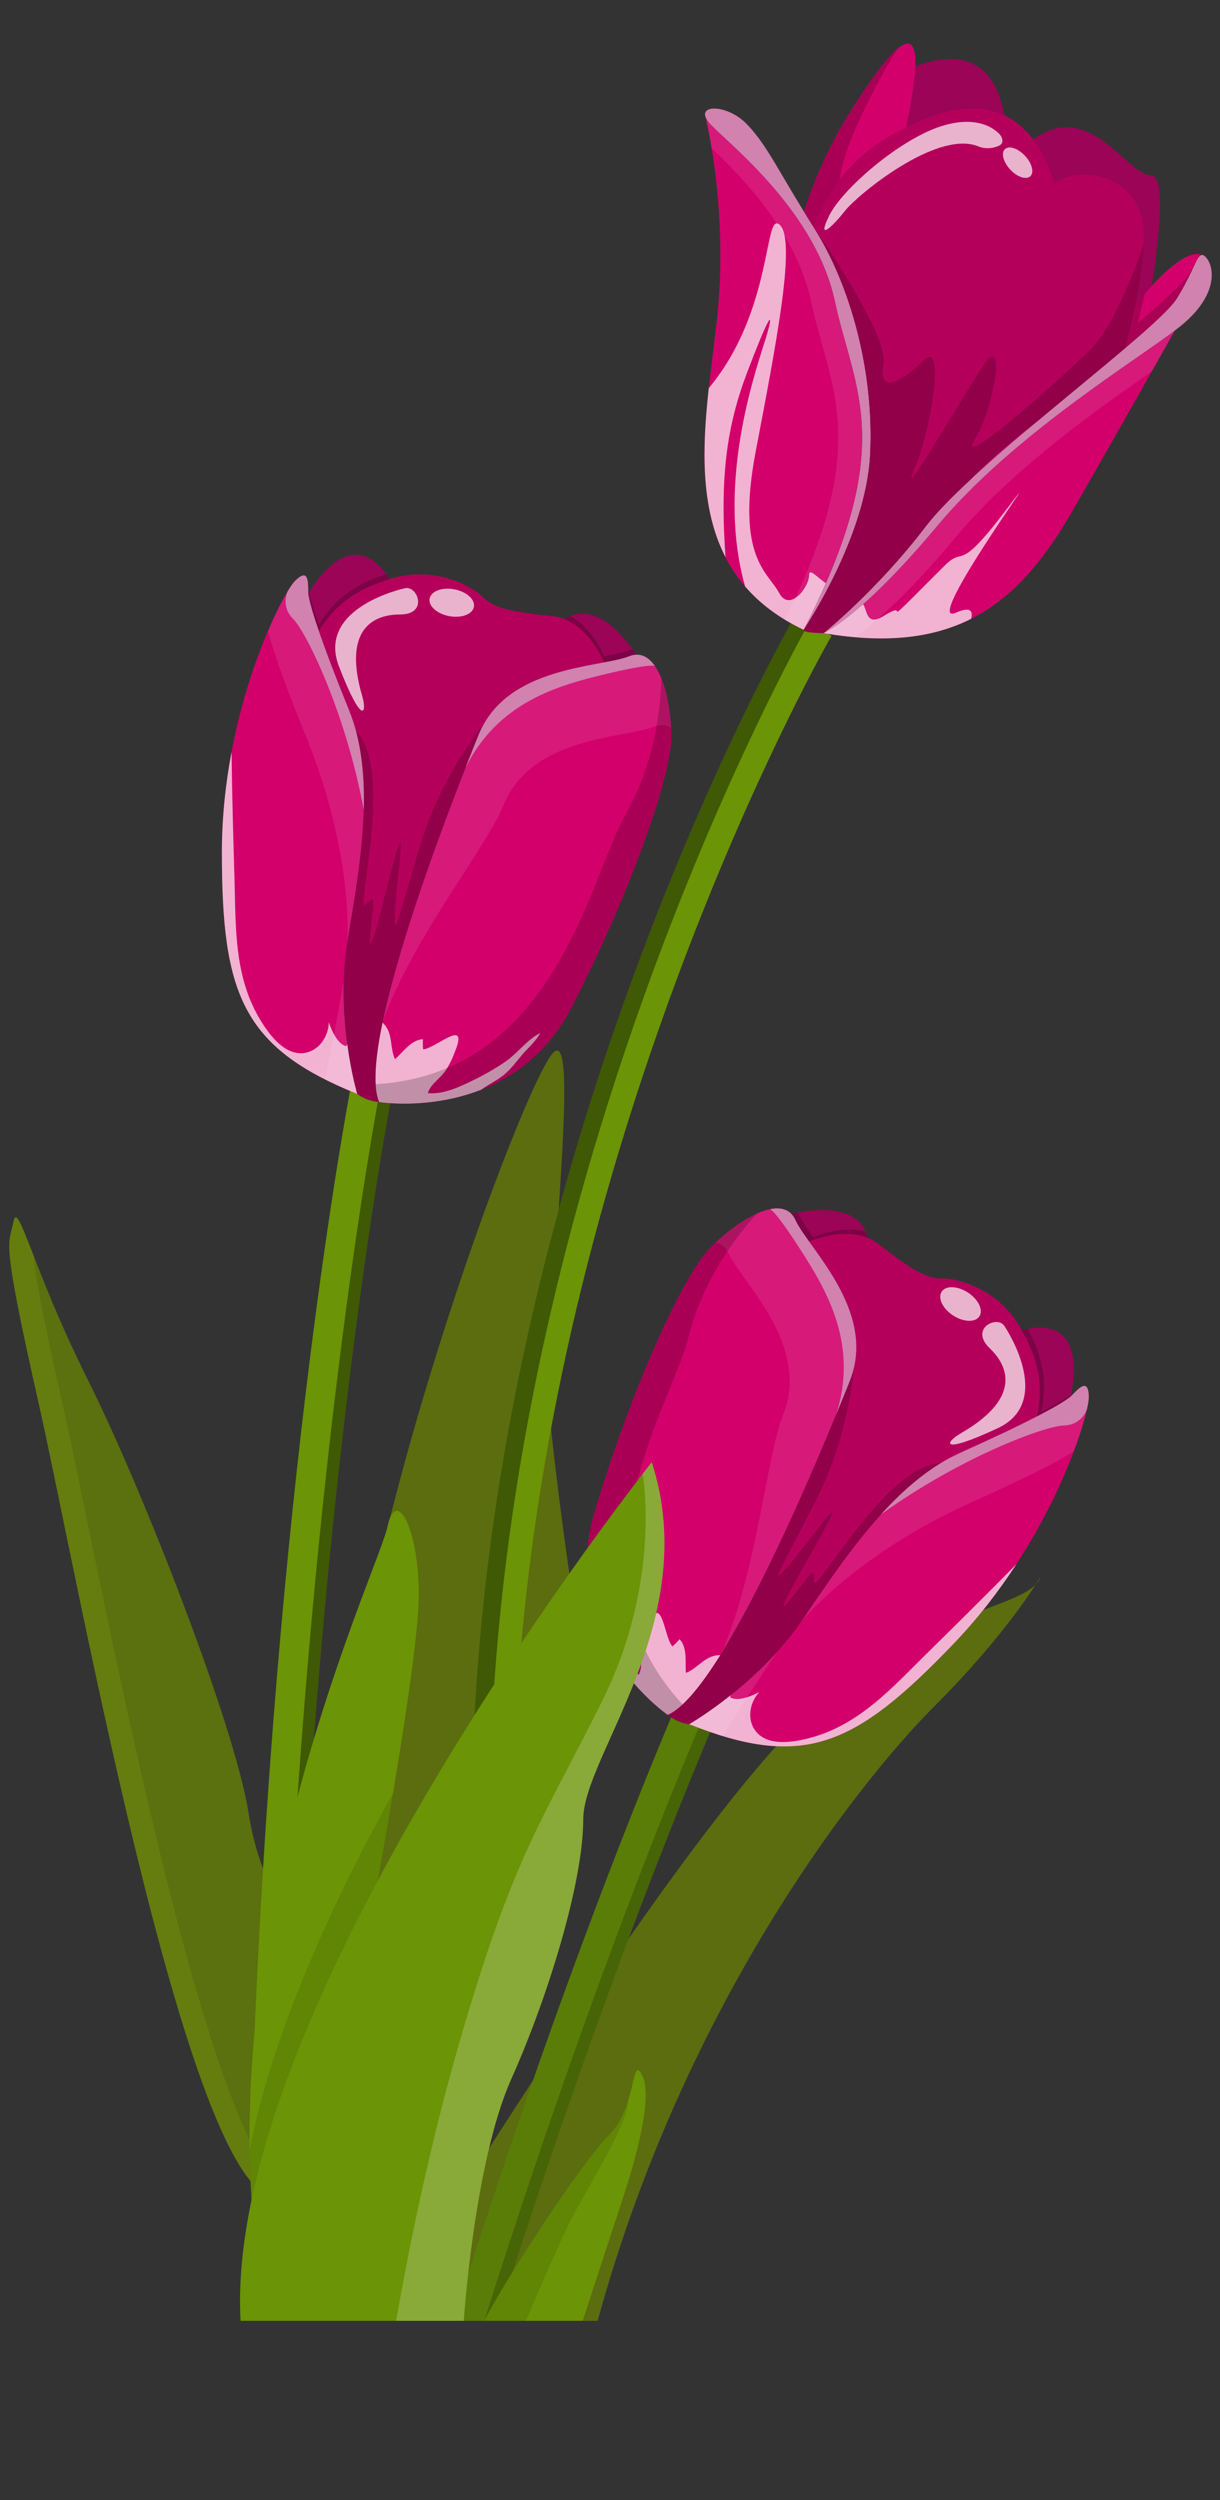 <?xml version="1.0" encoding="UTF-8"?><svg xmlns="http://www.w3.org/2000/svg" xmlns:xlink="http://www.w3.org/1999/xlink" height="1243.9" preserveAspectRatio="xMidYMid meet" version="1.0" viewBox="-4.6 -21.7 607.2 1243.9" width="607.2" zoomAndPan="magnify"><rect x="-4.6" y="-21.7" width="607.2" height="1243.9" fill="#333333" stroke="none"/><g><g id="change1_1"><path d="M225.029,1068.979c0,0,107.57-173.282,166.396-232.103c58.823-58.822,116.581-57.24,121.879-74.191 c0,0-15.369,27.028-52.995,64.649c-37.621,37.623-123.995,147.016-167.448,305.611h-91.145L225.029,1068.979z" fill="#5B6D0F"/></g><g id="change2_1"><path d="M242.679,1132.946h-21.76c67.91-214.996,125.885-340.344,126.031-340.671l18.82,8.713l0.01,0.003 c-0.024,0.024-4.786,10.328-13.311,30.406C331.911,879.818,289.843,984.419,242.679,1132.946z" fill="#597D07"/></g><g id="change3_1"><path d="M349.516,838.397c-0.59,1.405-1.191,2.842-1.812,4.322c-0.271,0.651-0.548,1.316-0.828,1.989 c-0.621,1.487-1.258,3.023-1.906,4.592c-0.26,0.626-0.515,1.238-0.777,1.88c-0.834,2.021-1.688,4.096-2.561,6.229 c-0.093,0.224-0.181,0.431-0.272,0.661c-0.945,2.311-1.919,4.701-2.91,7.141c-0.333,0.817-0.674,1.669-1.014,2.503 c-0.671,1.661-1.349,3.34-2.04,5.061c-0.419,1.039-0.839,2.085-1.265,3.147c-0.652,1.632-1.316,3.286-1.985,4.97 c-0.448,1.122-0.893,2.238-1.347,3.385c-0.709,1.785-1.437,3.615-2.163,5.46c-0.499,1.264-0.993,2.519-1.503,3.81 c-0.983,2.503-1.979,5.048-2.991,7.645c-0.557,1.422-1.127,2.892-1.689,4.347c-0.621,1.592-1.242,3.191-1.87,4.819 c-0.63,1.632-1.267,3.281-1.906,4.944c-0.58,1.509-1.166,3.035-1.754,4.573c-0.68,1.773-1.359,3.548-2.048,5.359 c-0.552,1.445-1.111,2.928-1.67,4.402c-1.807,4.756-3.637,9.609-5.507,14.609c-0.051,0.139-0.098,0.262-0.149,0.396 c-0.834,2.231-1.683,4.515-2.529,6.793c-0.482,1.301-0.963,2.597-1.452,3.917c-0.854,2.303-1.713,4.638-2.578,6.986 c-0.482,1.311-0.966,2.631-1.452,3.958c-0.886,2.415-1.772,4.843-2.674,7.311c-0.44,1.212-0.887,2.448-1.331,3.672 c-3.148,8.668-6.361,17.629-9.64,26.879c-0.434,1.229-0.866,2.446-1.305,3.684c-0.97,2.75-1.95,5.532-2.932,8.334 c-0.491,1.401-0.982,2.807-1.478,4.223c-0.978,2.802-1.958,5.614-2.948,8.466c-0.478,1.377-0.957,2.771-1.438,4.158 c-3.396,9.831-6.846,19.939-10.347,30.33c-0.465,1.381-0.929,2.752-1.394,4.147c-1.007,2.997-2.018,6.03-3.035,9.074 c-0.567,1.709-1.136,3.419-1.706,5.139c-0.999,3.015-1.997,6.037-3.004,9.091c-0.575,1.756-1.158,3.532-1.739,5.304 c-1.019,3.107-2.036,6.216-3.062,9.374c-0.313,0.953-0.624,1.933-0.937,2.893c-2.068,6.389-4.152,12.871-6.247,19.437 c-0.547,1.717-1.092,3.407-1.641,5.136h-6.261c61.848-195.238,115.21-315.701,123.734-334.558l5.618,2.6l0.01,0.003 c-0.024,0.024-4.786,10.328-13.311,30.406c-0.733,1.729-1.5,3.549-2.291,5.42C349.961,837.332,349.738,837.869,349.516,838.397z" fill="inherit" opacity=".2"/></g><g id="change1_2"><path d="M280.445,772.218c0,0-5.826-36.848-10.786-83.147c-4.958-46.303,16.032-201.989,1.163-187.124 C255.954,516.812,168.8,751.189,164.988,881.552C161.174,1011.912,280.445,772.218,280.445,772.218z" fill="#5B6D0F"/></g><g><g id="change4_4"><path d="M250.952,883.253c-0.109-274.356,121.398-519.892,151.614-576.399l0,0 c4.313-8.077,6.688-12.197,6.694-12.209l0,0l-17.962-10.363c-0.348,0.802-160.933,278.515-161.088,598.972l0,0H250.952 L250.952,883.253z" fill="#6B9406"/></g></g><g id="change3_2"><path d="M391.298,284.282l6.724,3.879c-19.061,34.474-158.78,296.168-158.926,595.093h-8.886 C230.365,562.796,390.95,285.083,391.298,284.282z" fill="inherit" opacity=".4"/></g><g id="change5_1"><path d="M148.733,945.475c0,0-22.961-22.221-29.629-65.179c-6.664-42.962-52.588-160.732-79.994-215.545 c-27.405-54.809-34.812-90.36-37.034-78.511c-2.222,11.851-6.666,5.186,12.592,90.363c19.259,85.18,79.253,421.455,123.696,393.309 C182.804,1041.765,148.733,945.475,148.733,945.475z" fill="#657C0F"/></g><g id="change3_3"><path d="M119.104,880.296c6.668,42.958,29.629,65.179,29.629,65.179s33.837,95.672-9.977,124.154 c-42.746-26.163-94.592-314.973-112.238-393.025c-9.967-44.082-13.579-63.539-14.441-73.722 c5.581,14.331,14.067,35.942,27.032,61.869C66.516,719.564,112.44,837.334,119.104,880.296z" fill="inherit" opacity=".1"/></g><g><g id="change4_5"><path d="M185.614,550.034c3.57-21.521,5.784-32.653,5.794-32.682l0,0h-0.005l-20.34-4.051 c-0.074,0.408-36.363,182.926-48.987,476.169l0,0l20.725,0.888C152.222,771.436,174.896,614.596,185.614,550.034L185.614,550.034 z" fill="#6B9406"/></g></g><g id="change3_4"><path d="M136.889,989.469c11.731-272.444,43.878-449.283,48.441-473.331l6.074,1.213h0.005 c-0.011,0.029-2.224,11.161-5.794,32.682c-10.707,64.497-33.346,221.103-42.784,439.691L136.889,989.469z" fill="inherit" opacity=".4"/></g><g id="change6_1"><path d="M184.095,526.583c0,0,66.065,10.89,95.966-47.401c29.894-58.289,49.504-115.327,49.502-134.333 c-0.009-19.011-6.562-45.807-21.053-40.036c-14.492,5.769-60.922,4.542-74.935,39.135 C219.564,378.545,172.551,498.229,184.095,526.583z" fill="#D3006B"/></g><g id="change7_1"><path d="M233.576,343.948c-10.169,25.108-37.7,95.002-47.635,142.307 c15.653-42.39,51.622-86.564,60.001-107.251c14.012-34.594,60.442-33.368,74.934-39.139c3.252-1.292,6.1-0.94,8.566,0.588 c0.077,1.499,0.12,2.969,0.12,4.396c-0.009-19.011-6.562-45.807-21.053-40.036C294.019,310.581,247.588,309.354,233.576,343.948z M184.095,526.583c-0.382-0.933-0.689-1.978-0.947-3.108C183.406,524.6,183.713,525.649,184.095,526.583z" fill="#FFF" opacity=".1"/></g><g id="change6_2"><path d="M173.188,522.537c0,0-11.236-37.703-4.705-76.658c6.53-38.96,13.992-81.343,0.582-114.373 c-13.414-33.024-20.28-53.593-20.28-58.889c-0.003-5.299-0.003-11.84-6.544-5.297c-6.542,6.546-36.436,64.831-36.407,135.263 C105.854,473.013,116.151,499.494,173.188,522.537z" fill="#D3006B"/></g><g id="change7_2"><path d="M128.805,292.151c2.119,8.933,8.678,27.476,19.52,54.169 c11.353,27.961,21.188,66.001,19.991,100.66c0.057-0.37,0.105-0.736,0.167-1.101c6.53-38.96,13.992-81.343,0.582-114.373 c-13.414-33.024-20.28-53.593-20.28-58.889c-0.003-5.299-0.003-11.84-6.544-5.297C139.913,269.646,134.637,278.534,128.805,292.151 z M166.558,465.411c-3.209,19.162-6.677,36.871-9.367,49.926c4.881,2.465,10.184,4.853,15.997,7.2c0,0-7.74-26.011-6.626-57.144 C166.561,465.4,166.558,465.406,166.558,465.411z" fill="#FFF" opacity=".1"/></g><g id="change8_1"><path d="M168.482,445.879c6.53-38.96,13.992-81.343,0.582-114.373c-6.608-16.269-11.62-29.5-15.012-39.384 c9.368-14.732,20.142-21.254,36.487-26.068c21.191-6.239,39.422,3.569,45.196,9.333c5.766,5.763,15.58,7.475,34.746,9.493 c14.015,1.479,22.261,15.505,25.695,22.953c-19.778,3.737-51.449,8.581-62.6,36.114c-14.012,34.598-61.025,154.281-49.481,182.635 c-7.172-0.664-10.908-4.046-10.908-4.046S161.951,484.834,168.482,445.879z" fill="#B5005B"/></g><g id="change4_1"><path d="M180.122,931.843c0,0,23.703-125.918,23.703-159.99s-11.48-53.7-15.554-34.072 c-4.074,19.631-75.551,168.877-68.144,326.645C127.534,1222.192,180.122,931.843,180.122,931.843z" fill="#6B9406"/></g><g id="change9_1"><path d="M276.342,286.336c10.487,4.08,16.912,15.159,19.834,21.498c-1.571,0.297-3.237,0.608-4.942,0.931 c7.223-1.363,13.396-2.409,17.276-3.952c1.276-0.509,2.486-0.752,3.64-0.782C305.988,294.767,291.376,276.685,276.342,286.336z M148.833,273.307c0.238,3.022,1.982,9.372,5.219,18.815c9.095-14.305,19.53-20.861,35.088-25.637 C185.185,259.597,170.566,239.64,148.833,273.307z" fill="#9B0457"/></g><g id="change3_5"><path d="M148.833,273.307c0.238,3.022,1.982,9.372,5.219,18.815c9.095-14.305,19.53-20.861,35.088-25.637 c-0.405-0.706-0.928-1.553-1.556-2.463c-14.697,4.737-24.747,11.32-33.532,25.137c-2.548-7.436-4.157-12.919-4.849-16.405 C149.081,272.946,148.959,273.113,148.833,273.307z M279.268,284.808c-0.973,0.403-1.947,0.902-2.926,1.528 c9.115,3.544,15.153,12.371,18.498,18.787c0.272-0.049,0.548-0.102,0.822-0.154c-0.28,0.052-0.535,0.105-0.819,0.157 c0.504,0.965,0.952,1.879,1.334,2.708c-1.571,0.297-3.237,0.608-4.942,0.931c7.223-1.363,13.396-2.409,17.276-3.952 c1.276-0.509,2.486-0.752,3.64-0.782c-0.555-0.838-1.202-1.761-1.891-2.717c-0.57,0.129-1.152,0.299-1.749,0.537 c-2.95,1.174-7.276,2.062-12.334,3.021C293.541,299.147,288.018,289.619,279.268,284.808z" fill="inherit" opacity=".2"/></g><g id="change10_1"><path d="M395.377,291.637c0,0,30.977-45.667,33.085-86.966c2.115-41.301-9.718-84.259-27.773-112.78 c-18.053-28.523-23.261-41.154-33.629-51.872c-10.369-10.72-27.914-10.015-17.687,0.56c10.231,10.576,52.021,43.344,61.545,87.686 C420.445,172.61,442.517,199.772,395.377,291.637z" fill="#D182AE"/></g><g id="change6_3"><path d="M346.301,35.337c0,0,0.016,0.048,0.03,0.116c-0.007-0.041,0.004-0.077,0.004-0.118L346.301,35.337z M346.564,36.437c1.707,7.274,11.023,50.195,5.787,99.695c-5.754,54.354-22.881,124.188,43.025,155.504 c47.14-91.865,25.068-119.027,15.541-163.372c-9.523-44.342-51.313-77.11-61.545-87.686 C347.802,38.952,346.953,37.59,346.564,36.437z" fill="#D3006B"/></g><g id="change7_3"><path d="M346.301,35.337c0,0,0.016,0.048,0.03,0.116c-0.007-0.041,0.004-0.077,0.004-0.118 L346.301,35.337z M349.373,40.579c-1.571-1.626-2.42-2.989-2.809-4.142c0.515,2.197,1.728,7.664,3.021,15.566 c16.497,15.682,42.261,42.639,49.481,76.261c9.35,43.511,30.724,70.525-13.005,158.312c2.918,1.774,5.981,3.481,9.315,5.061 c47.14-91.865,25.068-119.027,15.541-163.372C401.395,83.922,359.604,51.155,349.373,40.579z" fill="#FFF" opacity=".1"/></g><g id="change6_4"><path d="M477.965,217.323c10.329-9.601,22.545-20.072,34.94-30.447C500.34,196.707,487.649,207.417,477.965,217.323 z M405.34,293.286c66.261,11.362,97.464-14.878,124.101-61.264c26.639-46.384,50.646-89.251,50.646-89.251l-0.014,0.007 c-22.235,16.765-81.032,52.702-118.265,97.26C423.581,285.783,405.34,293.286,405.34,293.286z" fill="#D3006B"/></g><g id="change7_4"><path d="M405.34,293.286c5.377,0.926,10.505,1.574,15.441,2.009 c8.367-5.776,24.842-19.325,49.915-49.33c28.719-34.369,70.25-63.6,97.958-82.869c7.064-12.523,11.433-20.325,11.433-20.325 l-0.014,0.007c-22.235,16.765-81.032,52.702-118.265,97.26C423.581,285.783,405.34,293.286,405.34,293.286z M477.965,217.323 c10.329-9.601,22.545-20.072,34.94-30.447C500.34,196.707,487.649,207.417,477.965,217.323z" fill="#FFF" opacity=".1"/></g><g id="change10_2"><path d="M405.34,293.286c0,0,26.667-21.407,50.828-53.115c24.164-31.708,114.888-97.092,124.972-113.425 c10.082-16.337,10.222-24.805,14.386-20.5c4.168,4.308,7.043,19.071-13.739,35.226c-20.786,16.156-81.757,52.825-119.978,98.567 C423.581,285.783,405.34,293.286,405.34,293.286z" fill="#D182AE"/></g><g id="change8_2"><path d="M428.462,204.67c2.115-41.301-9.718-84.259-27.773-112.78c-0.242-0.388-0.462-0.741-0.701-1.124 c12.524-28.656,30.087-43.637,59.093-54.57c49.667-18.719,61.053,33.478,61.053,33.478c8.25-7.979,35.569-7.359,43.147,14.962 c4.232,12.461-1.746,42.619-7.85,66.83c-12.543,10.662-28.06,23.289-43.303,36.062c0.258-0.217,0.517-0.436,0.777-0.652 c-12.565,9.832-25.256,20.542-34.94,30.447c0.019-0.016,0.034-0.031,0.051-0.046c-9.206,8.561-16.921,16.433-21.848,22.895 c-24.161,31.708-50.828,53.115-50.828,53.115c-11.368-0.186-9.963-1.649-9.963-1.649S426.354,245.97,428.462,204.67z" fill="#B5005B"/></g><g id="change9_2"><path d="M566.147,123.259c-1.158,1.317-2.216,2.585-3.21,3.808c-0.968,1.186-1.844,2.32-2.682,3.426 c-0.004,0.004-0.005,0.012-0.012,0.015c3.809-18.584,6.097-36.86,3.036-45.873c-7.578-22.321-34.897-22.94-43.147-14.962 c0,0-2.555-11.66-10.481-21.983c0-0.001,0.003-0.003,0.007-0.005c27.985-20.586,46.57,17.643,58.564,17.842 c7.672,0.128,4.048,31.997,0.44,54.958C567.838,121.383,567.021,122.261,566.147,123.259z" fill="#9B0457"/></g><g id="change6_5"><path d="M446.438,41.617c-21.652,10.496-35.865,24.931-46.451,49.15c-1.589-2.518-3.045-4.872-4.442-7.147 c4.021-12.709,11.372-31.544,23.935-51.258c22.348-35.071,40.353-54.06,26.965,9.22C446.444,41.594,446.438,41.605,446.438,41.617z" fill="#D3006B"/></g><g id="change6_6"><path d="M566.147,123.259c20.468-23.368,27.362-18.124,27.369-18.119c-2.556,0.258-4.188,8.335-12.377,21.605 c-2.936,4.756-12.729,13.684-25.709,24.715c1.69-6.696,3.362-13.847,4.813-20.952C561.948,128.252,563.874,125.854,566.147,123.259 z" fill="#D3006B"/></g><g id="change3_6"><path d="M592.692,104.799c-0.296,0.588-0.615,1.199-0.945,1.826c0.604-0.907,1.161-1.425,1.77-1.485 C593.513,105.139,593.252,104.946,592.692,104.799z M555.431,151.461c12.979-11.032,22.773-19.959,25.709-24.715 c4.677-7.575,7.211-13.45,9.003-17.152c-0.82,1.46-1.717,3-2.716,4.62c-2.935,4.755-12.732,13.684-25.708,24.714 c1.177-4.663,2.337-9.551,3.427-14.484c-1.822,2.132-3.465,4.164-4.901,6.065C558.793,137.614,557.121,144.765,555.431,151.461z" fill="inherit" opacity=".2"/></g><g id="change9_3"><path d="M446.438,41.617c-0.043,0.021-0.08,0.043-0.123,0.063c3.989-1.953,8.227-3.774,12.765-5.483 c15.494-5.84,27.263-4.775,36.123-0.55c-5.911-34.296-30.678-29.644-44.205-24.274c-0.23,6.66-1.65,16.497-4.554,30.209 C446.444,41.594,446.438,41.605,446.438,41.617z M442.087,43.843c1.379-0.739,2.784-1.461,4.229-2.163 C444.877,42.383,443.466,43.103,442.087,43.843z" fill="#9B0457"/></g><g id="change3_7"><path d="M399.987,90.767c0,0,38.106,53.775,35.145,69.083c-2.964,15.306,9.879,7.9,20.247-2.469 c10.37-10.371,3.949,33.578-4.938,54.317c-8.888,20.74,23.701-35.553,34.567-51.848c10.862-16.296,5.925,19.75-4.444,37.033 c-10.369,17.284,44.192-31.354,57.772-44.933c13.568-13.567,26.238-52.02,26.261-52.097c-0.665,14.682-4.878,34.602-9.166,51.613 c-12.543,10.662-28.06,23.289-43.303,36.062c0.258-0.217,0.517-0.436,0.777-0.652c-12.565,9.832-25.256,20.542-34.94,30.447 c0.019-0.016,0.034-0.031,0.051-0.046c-9.206,8.561-16.921,16.433-21.848,22.895c-24.161,31.708-50.828,53.115-50.828,53.115 c-11.368-0.186-9.963-1.649-9.963-1.649s30.977-45.667,33.085-86.966c2.115-41.301-9.718-84.259-27.773-112.78 C400.446,91.502,400.227,91.15,399.987,90.767z" fill="inherit" opacity=".2"/></g><g id="change7_5"><path d="M405.34,293.286c0,0,6.422-2.641,19.631-14.345c2.082,2.664,1.386,11.353,10.277,5.795 c12.646-7.905,0,5.269,15.544-10.275c15.543-15.542,4.215-4.215,14.751-14.752c10.538-10.538,5.532,5.532,31.35-28.718 c25.82-34.249-43.729,60.066-25.817,52.163c7.363-3.247,8.669-0.885,7.659,3.023C459.907,295.652,436.502,298.629,405.34,293.286z" fill="#FFF" opacity=".7"/></g><g id="change7_6"><path d="M367.273,163.545c-10.005,26.333-13.696,51.614-10.779,91.985 c-12.674-24.617-11.545-54.887-8.338-84.103c32.512-39.005,27.285-89.289,35.451-81.122c8.169,8.167-2.106,60.068-12.117,112.758 c-10.011,52.689,6.322,60.066,11.59,70.078c5.271,10.011,15.02-2.634,15.02-8.692c0-3.829,3.997,1.17,8.336,3.979 c-3.176,7.262-6.828,14.966-11.059,23.208c-12.49-5.934-21.985-13.258-29.153-21.59c-15.264-54.188,7.373-112.824,11.062-125.996 C380.974,130.876,377.286,137.201,367.273,163.545z" fill="#FFF" opacity=".7"/></g><g id="change3_8"><path d="M399.987,90.767c-1.589-2.518-3.045-4.872-4.442-7.147c4.021-12.709,11.372-31.544,23.935-51.258 c8.635-13.55,16.609-24.671,22.388-29.602c-19.763,33.47-27.128,53.269-28.531,64.97C408.271,74.282,403.88,81.859,399.987,90.767z" fill="inherit" opacity=".2"/></g><g id="change7_7"><path d="M495.566,52.494c-2.03,1.898-0.844,6.458,2.64,10.184c3.49,3.725,7.96,5.21,9.985,3.314 c2.028-1.896,0.842-6.454-2.645-10.181C502.06,52.084,497.59,50.6,495.566,52.494z" fill="#FFF" opacity=".7"/></g><g id="change7_8"><path d="M493.265,45.515c0,0-8.256-11.124-29.251-4.485s-49.528,31.403-55.985,44.683 c-6.46,13.278,1.972,5.024,8.073-2.693c6.104-7.716,44.815-39.703,65.676-32.12c0,0,4.642,2.549,10.59,0 C496.134,49.284,493.265,45.515,493.265,45.515z" fill="#FFF" opacity=".7"/></g><g id="change7_9"><path d="M184.095,526.583c-3.117-7.653-1.941-21.992,1.675-39.483 c0.157,0.132,0.306,0.225,0.467,0.388c4.886,4.922,3.055,11.945,5.76,17.765c4.056-3.525,7.963-9.615,13.908-9.937 c-0.079,1.664-0.099,3.385,0.075,5.039c5.767-0.161,22.029-15.531,16.422-0.317c-1.53,4.16-3.392,8.618-6.17,12.129 c-2.723,3.437-6.525,5.614-7.903,9.984c7.479,0.795,15.773-3.083,22.323-6.266c5.46-2.648,11.469-6.049,16.445-9.503 c5.92-4.107,10.765-10.938,17.152-14.134c-1.913,3.913-6.128,7.456-8.961,10.799c-3.098,3.656-5.891,7.503-9.661,10.473 c-3.076,2.425-7.299,4.424-10.693,6.904C208.865,530.638,184.095,526.583,184.095,526.583z" fill="#FFF" opacity=".7"/></g><g id="change7_10"><path d="M105.833,402.583c-0.009-17.711,1.88-34.655,4.812-50.202 c0.259,20.482,0.784,40.961,1.42,61.466c0.784,25.293-0.553,50.8,13.737,73.256c4.415,6.938,11.755,16.41,21.104,15.058 c7.337-1.067,12.008-8.262,12.144-15.26c1.342,3.917,4.276,10.871,8.657,11.916c0.211-0.312,0.381-0.688,0.536-1.084 c1.999,14.897,4.944,24.803,4.944,24.803C116.151,499.494,105.854,473.013,105.833,402.583z" fill="#FFF" opacity=".7"/></g><g id="change3_9"><path d="M246.854,325.859c0,0-0.119,0.119-0.341,0.348c0.11-0.094,0.222-0.182,0.333-0.272L246.854,325.859z M173.188,522.537c0,0,3.736,3.382,10.908,4.046c-11.544-28.354,35.469-148.037,49.481-182.635c0.985-2.431,2.18-4.623,3.46-6.718 c-9.805,12.477-24.567,34.506-32.816,62.553c-13.098,44.529-12.224,43.221-12.224,32.745c0-10.477,6.547-51.954,0-27.942 c-6.547,24.011-13.751,56.101-12.224,37.983c1.528-18.119,3.055-19.646-2.401-14.188c-5.457,5.457,14.435-67.132-4.809-86.373 c-0.019-0.023-0.043-0.034-0.064-0.058c8.409,31.248,1.846,68.958-4.016,103.928C161.951,484.834,173.188,522.537,173.188,522.537z" fill="inherit" opacity=".2"/></g><g id="change3_10"><path d="M182.413,517.691c89.394-5.255,106.316-102.718,124.521-134.582c18.208-31.867,17.561-67.504,17.561-67.504 l0,0c3.431,8.35,5.067,19.762,5.069,29.244c0.002,19.006-19.608,76.044-49.502,134.333c-29.901,58.291-95.966,47.401-95.966,47.401 C183.138,524.231,182.616,521.198,182.413,517.691z" fill="inherit" opacity=".2"/></g><g id="change10_3"><path d="M233.576,343.948c-1.738,4.294-3.986,9.902-6.565,16.475c16.258-32.792,45.987-41.042,69.524-46.694 c19.059-4.57,23.723-4.495,24.818-4.055c-3.254-4.687-7.507-6.987-12.843-4.861C294.019,310.581,247.588,309.354,233.576,343.948z" fill="#D182AE"/></g><g id="change10_4"><path d="M148.785,272.617c0,5.296,6.866,25.865,20.28,58.889c6.099,15.022,7.855,31.983,7.372,49.673 c-0.006-0.022-0.009-0.047-0.015-0.069c-8.998-48.625-28.678-88.432-35.095-94.849c-6.357-6.361-2.815-13.634-2.746-13.772 c1.538-2.547,2.803-4.312,3.66-5.168C148.781,260.777,148.781,267.318,148.785,272.617z" fill="#D182AE"/></g><g id="change7_11"><path d="M209.221,276.094c-0.695,3.682,3.679,7.597,9.77,8.744c6.087,1.143,11.584-0.915,12.276-4.6 c0.695-3.685-3.679-7.6-9.769-8.742C215.41,270.351,209.911,272.407,209.221,276.094z" fill="#FFF" opacity=".7"/></g><g id="change7_12"><path d="M196.773,271.002c0,0-44.116,9.426-32.615,39.024c11.5,29.599,14.087,23.356,11.5,14.52 c-9.397-32.111,4.444-40.536,18.853-40.536C208.92,284.01,203.141,269.178,196.773,271.002z" fill="#FFF" opacity=".7"/></g><g id="change6_7"><path d="M327.749,831.485c0,0-55.246-37.831-36.526-100.609c18.725-62.776,44.012-117.536,57.162-131.255 c13.152-13.727,36.427-28.549,42.896-14.358c6.476,14.19,40.857,45.421,27.053,80.095 C404.52,700.037,355.697,818.992,327.749,831.485z" fill="#D3006B"/></g><g id="change7_13"><path d="M391.28,585.262c-6.469-14.19-29.743,0.632-42.896,14.358 c0.985-1.034,2.036-2.064,3.127-3.098c2.839,0.605,5.135,2.322,6.591,5.503c6.478,14.19,40.863,45.418,27.05,80.094 c-8.255,20.738-12.829,77.517-30.842,118.962c25.539-41.034,54-110.562,64.022-135.725 C432.138,630.683,397.756,599.453,391.28,585.262z M330.578,829.897c-0.964,0.632-1.906,1.176-2.829,1.588 C328.672,831.073,329.614,830.529,330.578,829.897z" fill="#FFF" opacity=".1"/></g><g id="change6_8"><path d="M338.425,836.109c0,0,34.194-19.462,56.42-52.113c22.233-32.652,46.154-68.425,78.686-83.005 c32.528-14.571,51.712-24.682,55.38-28.507c3.663-3.825,8.189-8.551,8.386,0.696c0.195,9.257-18.527,72.032-67.261,122.879 C421.308,846.912,395.558,858.914,338.425,836.109z" fill="#D3006B"/></g><g id="change7_14"><path d="M537.296,673.18c-0.196-9.247-4.723-4.521-8.386-0.696 c-3.668,3.825-22.852,13.936-55.38,28.507c-32.531,14.58-56.452,50.353-78.686,83.005c-0.212,0.308-0.427,0.605-0.643,0.908 c23.107-25.856,56.518-46.53,84.062-58.87c26.29-11.781,43.854-20.637,51.561-25.626 C535.033,686.544,537.37,676.474,537.296,673.18z M382.734,799.418c-20.726,23.25-44.31,36.69-44.31,36.69 c5.822,2.323,11.302,4.268,16.532,5.862c7.086-11.288,16.834-26.476,27.765-42.539C382.729,799.429,382.73,799.421,382.734,799.418 z" fill="#FFF" opacity=".1"/></g><g id="change8_3"><path d="M394.845,783.996c22.233-32.652,46.154-68.425,78.686-83.005c16.026-7.184,28.797-13.271,38.076-18.063 c3.428-17.12,0.158-29.28-8.313-44.062c-10.991-19.157-30.944-24.689-39.101-24.52c-8.15,0.174-16.419-5.378-31.658-17.176 c-11.145-8.62-26.805-4.198-34.438-1.194c11.7,16.379,31.225,41.78,20.236,69.382c-13.813,34.68-62.636,153.635-90.584,166.128 c5.637,4.48,10.676,4.624,10.676,4.624S372.619,816.647,394.845,783.996z" fill="#B5005B"/></g><g id="change9_4"><path d="M389.191,582.181c0.812,0.82,1.519,1.828,2.089,3.081c1.732,3.801,5.469,8.826,9.744,14.802 c-1.006-1.411-1.995-2.786-2.928-4.089c6.498-2.558,18.8-6.119,29.194-1.808C423.106,576.798,400.051,579.754,389.191,582.181z M504.001,640.145c7.931,14.209,10.934,26.163,7.605,42.782c8.874-4.581,14.526-7.959,16.789-9.975 C535.982,633.605,511.623,637.905,504.001,640.145z" fill="#9B0457"/></g><g id="change3_11"><path d="M528.507,672.295c-2.906,2.036-7.863,4.884-14.848,8.493c3.215-16.06,0.507-27.765-6.83-41.346 c-1.083,0.22-2.046,0.472-2.828,0.702c7.931,14.209,10.934,26.163,7.605,42.782c8.874-4.581,14.526-7.959,16.789-9.975 C528.436,672.723,528.464,672.52,528.507,672.295z M400.146,593.834c-2.985-4.188-5.497-7.822-6.816-10.713 c-0.266-0.582-0.569-1.112-0.892-1.595c-1.157,0.213-2.265,0.43-3.246,0.654c0.812,0.82,1.519,1.828,2.089,3.081 c1.732,3.801,5.469,8.826,9.744,14.802c-1.006-1.411-1.995-2.786-2.928-4.089c0.851-0.335,1.807-0.684,2.839-1.035 c-0.172-0.233-0.315-0.448-0.483-0.678c0.162,0.227,0.324,0.455,0.486,0.678c6.851-2.315,17.319-4.518,26.353-0.772 c-0.272-1.13-0.63-2.166-1.057-3.131C416.589,588.467,406.007,591.524,400.146,593.834z" fill="inherit" opacity=".2"/></g><g id="change7_15"><path d="M327.749,831.485c7.546-3.371,16.613-14.542,26.101-29.677 c-0.205-0.016-0.38-0.05-0.607-0.045c-6.936,0.177-10.468,6.517-16.449,8.849c-0.489-5.35,0.897-12.446-3.167-16.791 c-1.095,1.251-2.272,2.505-3.542,3.584c-4.056-4.103-5.17-26.456-11.643-11.587c-1.771,4.062-3.511,8.566-3.931,13.025 c-0.409,4.367,0.832,8.569-1.197,12.68c-5.951-4.599-9.258-13.141-11.79-19.968c-2.109-5.69-4.102-12.301-5.304-18.237 c-1.434-7.06-0.208-15.345-2.613-22.07c-1.323,4.148-0.725,9.621-0.997,13.993c-0.292,4.784-0.934,9.498-0.266,14.247 c0.542,3.881,2.21,8.245,2.949,12.385C307.055,817.284,327.749,831.485,327.749,831.485z" fill="#FFF" opacity=".7"/></g><g id="change7_16"><path d="M470.035,796.059c12.257-12.787,22.614-26.333,31.25-39.585 c-14.356,14.613-28.898,29.037-43.542,43.406c-18.061,17.728-34.738,37.075-60.589,43.408c-7.985,1.955-19.84,3.724-25.655-3.723 c-4.566-5.84-2.96-14.266,1.781-19.419c-3.676,1.902-10.604,4.895-14.495,2.62c0.066-0.375,0.2-0.761,0.365-1.15 c-11.743,9.369-20.726,14.492-20.726,14.492C395.558,858.914,421.308,846.912,470.035,796.059z" fill="#FFF" opacity=".7"/></g><g id="change3_12"><path d="M421.209,643.167c0.013,0.14,0.039,0.283,0.054,0.426c-0.004-0.317-0.01-0.485-0.01-0.485L421.209,643.167z M394.845,783.996c19.952-29.307,41.294-61.083,68.979-77.838c-0.032,0.002-0.055-0.006-0.085,0 c-27.207,0.585-63.046,66.765-63.211,59.052c-0.169-7.717-0.122-5.555-11.551,8.587c-11.429,14.146,5.567-14.016,17.439-35.887 c11.881-21.87-12.075,12.611-19.323,20.183c-7.244,7.568-7.518,9.11,13.822-32.108c13.442-25.963,18.013-52.08,19.565-67.872 c-0.525,2.396-1.179,4.808-2.148,7.245c-13.813,34.68-62.636,153.635-90.584,166.128c5.637,4.48,10.676,4.624,10.676,4.624 S372.619,816.647,394.845,783.996z" fill="inherit" opacity=".2"/></g><g id="change3_13"><path d="M335.112,826.224c-60.928-65.626-5.741-147.718,3.148-183.324c8.894-35.604,34.011-60.897,34.011-60.897l0,0 c-8.251,3.661-17.329,10.77-23.887,17.618c-13.149,13.719-38.437,68.479-57.162,131.255 c-18.72,62.778,36.526,100.609,36.526,100.609C330.063,830.449,332.544,828.619,335.112,826.224z" fill="inherit" opacity=".2"/></g><g id="change10_5"><path d="M391.28,585.262c-2.384-5.229-7.048-6.509-12.638-5.374c1.094,0.442,4.517,3.614,15.118,20.095 c13.092,20.362,28.861,46.881,17.918,81.813c2.686-6.533,4.942-12.134,6.654-16.439 C432.138,630.683,397.756,599.453,391.28,585.262z" fill="#D182AE"/></g><g id="change10_6"><path d="M528.91,672.484c-3.668,3.825-22.852,13.936-55.38,28.507c-14.795,6.631-27.792,17.663-39.68,30.774 c0.02-0.014,0.038-0.029,0.055-0.038c40.131-28.897,81.88-44.034,90.951-44.231c8.99-0.196,11.461-7.895,11.51-8.044 c0.65-2.906,0.957-5.059,0.93-6.271C537.1,663.933,532.573,668.659,528.91,672.484z" fill="#D182AE"/></g><g id="change7_17"><path d="M482.854,633.193c-2.049,3.142-7.912,2.945-13.107-0.441 c-5.184-3.383-7.729-8.677-5.683-11.814c2.046-3.138,7.91-2.94,13.101,0.446C482.356,624.766,484.902,630.055,482.854,633.193z" fill="#FFF" opacity=".7"/></g><g id="change7_18"><path d="M495.365,638.126c0,0,25.346,37.322-3.435,50.742c-28.781,13.425-26.328,7.125-18.352,2.532 c29.003-16.69,24.83-32.349,14.423-42.319C477.595,639.12,492.026,632.402,495.365,638.126z" fill="#FFF" opacity=".7"/></g><g id="change3_14"><path d="M191.027,870.299c-5.594,33.325-10.905,61.544-10.905,61.544s-24.734,136.558-42.667,171.476h-12.812 c-2.052-7.27-3.62-19.762-4.516-38.894c-0.261-5.525-0.415-11.042-0.484-16.542C130.571,991.533,158.956,928.364,191.027,870.299z" fill="inherit" opacity=".1"/></g><g id="change4_2"><path d="M226.216,1132.946c0,0,5.248-79.086,23.616-120.195c18.367-41.108,35.859-97.962,35.859-129.45 s59.475-98.833,34.114-177.555c0,0-213.421,268.376-204.674,427.2H226.216z" fill="#6B9406"/></g><g id="change7_19"><path d="M285.691,883.3c0,31.488-17.492,88.342-35.859,129.45 c-18.368,41.109-23.616,120.195-23.616,120.195H192.55c6.006-34.483,16.391-86.546,31.982-140.247 c27.032-93.104,41.447-109.326,70.881-168.792c29.434-59.465,19.833-112.318,19.833-112.318v-0.002 c2.923-3.786,4.559-5.841,4.559-5.841C345.166,784.467,285.691,851.812,285.691,883.3z" fill="#FFF" opacity=".2"/></g><g id="change4_3"><path d="M285.422,1132.946c0,0,14.114-43.277,18.819-57.389c4.704-14.112,16.855-52.14,10.977-64.296 c-5.879-12.153-2.35,14.896-16.856,29.402c-14.507,14.508-52.532,73.612-61.944,92.282H285.422z" fill="#6B9406"/></g><g id="change3_15"><path d="M298.361,1040.664c4.994-4.995,7.85-11.471,9.686-17.325c-0.083,12.054-21.071,44.41-28.897,60.059 c-5.474,10.947-16.096,35.628-22.018,49.549h-20.714C245.83,1114.276,283.854,1055.171,298.361,1040.664z" fill="inherit" opacity=".1"/></g></g></svg>